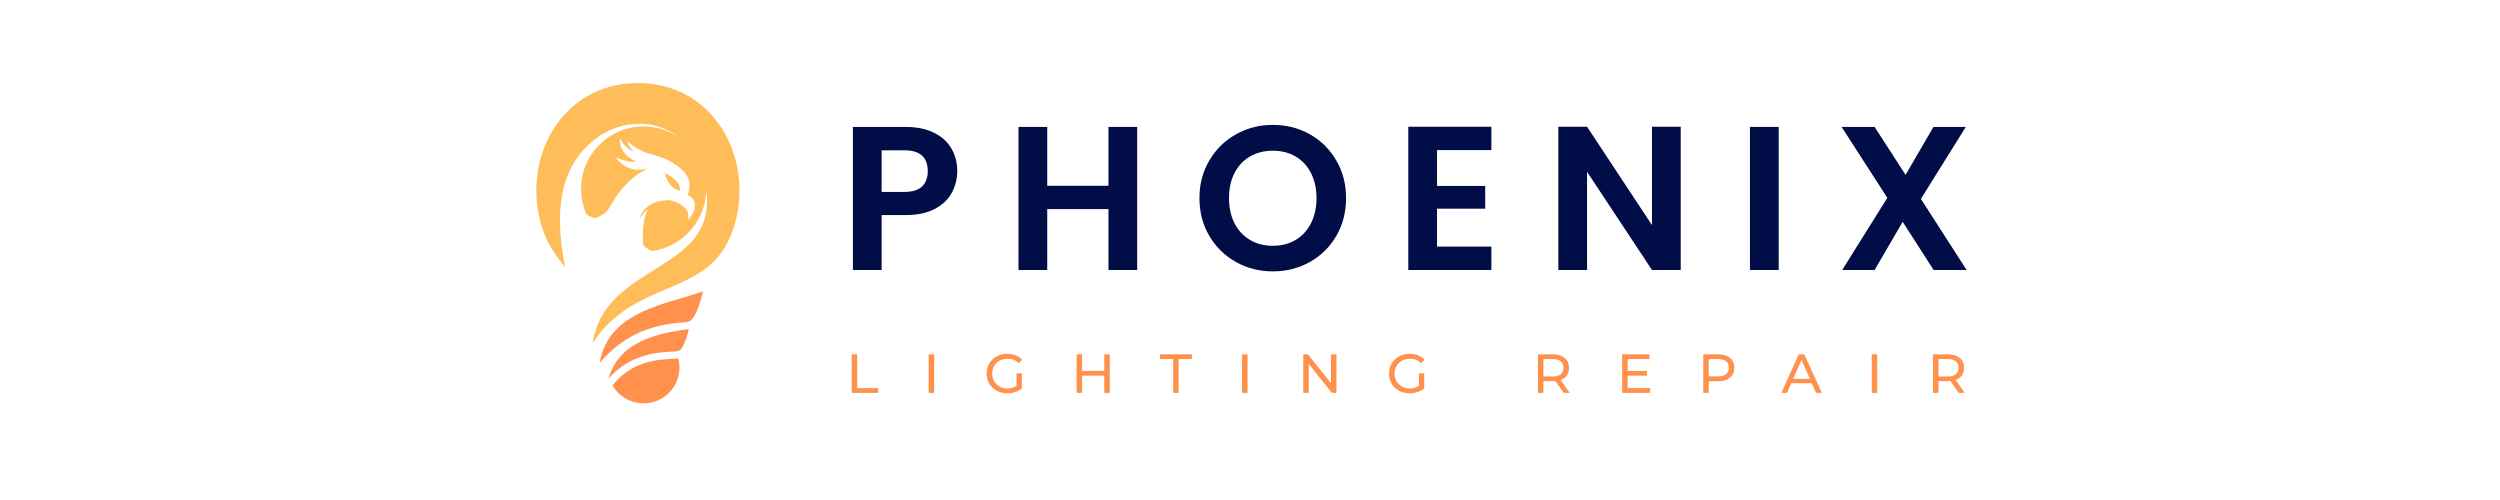 <svg xmlns="http://www.w3.org/2000/svg" xmlns:xlink="http://www.w3.org/1999/xlink" width="500" zoomAndPan="magnify" viewBox="0 0 375 75" height="100" preserveAspectRatio="xMidYMid meet" version="1.0"><defs><clipPath id="df3e973a1e"><path d="M 63.246 0 L 358.746 0 L 358.746 75 L 63.246 75 Z M 63.246 0 " clip-rule="nonzero"/></clipPath><clipPath id="3aeb02da57"><path d="M 247.707 57.641 L 253.398 57.641 L 253.398 63.371 L 247.707 63.371 Z M 247.707 57.641 " clip-rule="nonzero"/></clipPath><clipPath id="55b4cfbec1"><path d="M 253.371 59.582 C 253.254 61.648 252.367 62.715 251.773 63.07 C 251.363 63.305 250.945 63.422 250.414 63.305 C 249.766 63.188 248.582 62.477 248.172 61.945 C 247.816 61.531 247.695 61.117 247.754 60.648 C 247.754 59.934 248.23 58.637 248.82 58.164 C 249.469 57.691 250.773 57.57 251.48 57.691 C 251.953 57.809 252.66 58.398 252.66 58.398 " clip-rule="nonzero"/></clipPath><clipPath id="e1b921a801"><path d="M 70.848 5.25 L 121.848 5.25 L 121.848 66.75 L 70.848 66.75 Z M 70.848 5.25 " clip-rule="nonzero"/></clipPath><clipPath id="ab0dbf54f4"><path d="M 80.371 12.469 L 110.992 12.469 L 110.992 51.789 L 80.371 51.789 Z M 80.371 12.469 " clip-rule="nonzero"/></clipPath><clipPath id="cd2520096d"><path d="M 91.633 53.547 L 102 53.547 L 102 60.504 L 91.633 60.504 Z M 91.633 53.547 " clip-rule="nonzero"/></clipPath><clipPath id="0a45fbf730"><path d="M 96.562 26 L 113 26 L 113 43.34 L 96.562 43.34 Z M 96.562 26 " clip-rule="nonzero"/></clipPath><clipPath id="48fbdb4e61"><path d="M 94.996 12.734 L 112.754 22.07 L 101.699 43.102 L 83.941 33.766 Z M 94.996 12.734 " clip-rule="nonzero"/></clipPath><clipPath id="43e50ce9e7"><path d="M 148.719 23.82 L 72.07 -16.469 L 24.41 74.199 L 101.059 114.488 Z M 148.719 23.82 " clip-rule="nonzero"/></clipPath><clipPath id="8a72d5f8ce"><path d="M 83.891 12.715 L 84.594 12.715 L 84.594 38.41 L 83.891 38.41 Z M 83.891 12.715 " clip-rule="nonzero"/></clipPath><clipPath id="2fac9be9fd"><path d="M 94.996 12.734 L 112.754 22.07 L 101.699 43.102 L 83.941 33.766 Z M 94.996 12.734 " clip-rule="nonzero"/></clipPath><clipPath id="3a81276e7b"><path d="M 148.719 23.82 L 72.07 -16.469 L 24.41 74.199 L 101.059 114.488 Z M 148.719 23.82 " clip-rule="nonzero"/></clipPath><clipPath id="240576abdd"><path d="M 83.891 20.461 L 104.305 20.461 L 104.305 43.34 L 83.891 43.34 Z M 83.891 20.461 " clip-rule="nonzero"/></clipPath><clipPath id="6db851e84f"><path d="M 94.996 12.734 L 112.754 22.07 L 101.699 43.102 L 83.941 33.766 Z M 94.996 12.734 " clip-rule="nonzero"/></clipPath><clipPath id="b480ffce89"><path d="M 148.719 23.82 L 72.07 -16.469 L 24.41 74.199 L 101.059 114.488 Z M 148.719 23.82 " clip-rule="nonzero"/></clipPath><clipPath id="13aafdf11d"><path d="M 94.359 37.094 L 97.266 37.094 L 97.266 40.25 L 94.359 40.25 Z M 94.359 37.094 " clip-rule="nonzero"/></clipPath><clipPath id="9ab0460fd5"><path d="M 94.492 38.367 C 95.258 37.23 95.812 37.047 96.184 37.102 C 96.555 37.18 97 37.551 97.16 37.891 C 97.293 38.234 97.238 38.844 97.055 39.133 C 96.844 39.449 96.316 39.738 95.945 39.77 C 95.574 39.77 95.047 39.504 94.836 39.188 C 94.625 38.895 94.547 38.316 94.676 37.945 C 94.809 37.602 95.258 37.207 95.602 37.129 C 95.973 37.047 96.555 37.207 96.816 37.418 C 97.055 37.602 97.188 37.918 97.238 38.184 C 97.293 38.449 97.238 38.738 97.133 39.027 C 97 39.344 96.738 39.82 96.422 40.004 C 96.102 40.215 95.551 40.297 95.234 40.191 C 94.891 40.059 94.52 39.609 94.387 39.293 C 94.309 39 94.492 38.367 94.492 38.367 " clip-rule="nonzero"/></clipPath><clipPath id="62a4424d5f"><path d="M 93.066 36.199 L 98.559 36.199 L 98.559 40.719 L 93.066 40.719 Z M 93.066 36.199 " clip-rule="nonzero"/></clipPath><clipPath id="53c795e8e0"><path d="M 96.34 37.074 C 97.504 39.977 96.684 40.426 96.129 40.426 C 95.496 40.453 94.387 39.688 94.047 39.266 C 93.832 39.055 93.809 38.844 93.754 38.578 C 93.727 38.262 93.754 37.789 93.914 37.496 C 94.07 37.18 94.414 36.891 94.73 36.758 C 95.047 36.652 95.523 36.625 95.84 36.785 C 96.211 36.941 96.605 37.891 96.762 37.867 C 96.871 37.84 96.789 37.469 96.895 37.418 C 97.027 37.34 97.422 37.496 97.66 37.602 C 97.875 37.707 98.109 37.891 98.242 38.129 C 98.426 38.395 98.586 38.871 98.531 39.238 C 98.453 39.66 97.977 40.27 97.66 40.48 C 97.422 40.664 97.215 40.691 96.895 40.691 C 96.34 40.691 95.129 40.508 94.574 40.082 C 94.098 39.77 93.754 39.109 93.594 38.633 C 93.488 38.262 93.516 37.891 93.594 37.551 C 93.648 37.285 93.754 37.023 93.965 36.836 C 94.203 36.57 94.676 36.309 95.02 36.23 C 95.312 36.176 95.602 36.23 95.84 36.336 C 96.102 36.414 96.34 36.547 96.527 36.785 C 96.738 37.047 97.027 37.891 96.977 37.918 C 96.949 37.918 96.289 37.102 96.34 37.023 C 96.422 36.969 96.922 37.152 97.16 37.312 C 97.371 37.469 97.582 37.684 97.715 37.945 C 97.875 38.262 97.953 38.816 97.898 39.188 C 97.844 39.477 97.688 39.715 97.504 39.926 C 97.316 40.137 97.082 40.32 96.816 40.426 C 96.578 40.508 96.316 40.586 95.996 40.531 C 95.336 40.398 93.832 39.66 93.41 39.109 C 93.121 38.789 93.066 38.395 93.066 38.023 C 93.094 37.656 93.254 37.23 93.488 36.941 C 93.703 36.68 94.098 36.441 94.441 36.363 C 94.809 36.258 95.258 36.281 95.574 36.469 C 95.996 36.68 96.527 37.285 96.633 37.762 C 96.711 38.262 96.473 39.027 96.102 39.371 C 95.762 39.715 94.996 39.953 94.52 39.848 C 94.016 39.738 93.438 39.188 93.227 38.789 C 93.043 38.449 93.043 38 93.148 37.629 C 93.227 37.285 93.438 36.891 93.754 36.68 C 94.148 36.441 94.863 36.309 95.418 36.387 C 95.996 36.469 96.738 36.996 97.16 37.312 C 97.422 37.523 97.582 37.707 97.715 37.945 C 97.844 38.184 97.953 38.449 97.926 38.738 C 97.926 39.109 97.715 39.637 97.504 39.926 C 97.316 40.164 97.082 40.32 96.816 40.426 C 96.578 40.508 95.996 40.559 95.996 40.531 C 95.973 40.508 96.684 40.375 96.684 40.27 C 96.656 40.082 94.996 40.004 94.469 39.582 C 93.992 39.188 93.57 38.5 93.543 37.973 C 93.543 37.496 93.887 36.809 94.254 36.547 C 94.652 36.281 95.445 36.23 95.84 36.336 C 96.129 36.387 96.34 36.547 96.527 36.785 C 96.738 37.047 96.949 37.918 96.977 37.918 C 97 37.891 96.816 37.496 96.895 37.418 C 97 37.34 97.422 37.469 97.66 37.602 C 97.953 37.762 98.297 38.129 98.426 38.473 C 98.559 38.816 98.559 39.293 98.426 39.637 C 98.297 39.953 97.977 40.32 97.66 40.48 C 97.316 40.664 96.895 40.742 96.473 40.691 C 95.945 40.664 95.285 40.426 94.836 40.082 C 94.359 39.738 93.887 39.055 93.754 38.578 C 93.676 38.211 93.781 37.789 93.914 37.496 C 94.016 37.258 94.203 37.074 94.414 36.941 C 94.598 36.809 94.836 36.703 95.102 36.68 C 95.418 36.68 95.895 36.758 96.156 36.969 C 96.445 37.152 96.844 37.656 96.762 37.867 C 96.684 38.105 95.734 37.973 95.523 38.289 C 95.258 38.656 95.762 40.031 95.551 40.109 C 95.312 40.215 94.387 39.211 94.125 38.684 C 93.887 38.234 93.781 37.602 93.859 37.23 C 93.887 36.996 94.016 36.836 94.176 36.68 C 94.387 36.492 94.758 36.336 95.047 36.281 C 95.258 36.258 95.469 36.309 95.656 36.387 C 95.918 36.52 96.34 37.074 96.34 37.074 " clip-rule="nonzero"/></clipPath><clipPath id="97b373d4fb"><path d="M 86.805 32.848 L 92.66 32.848 L 92.66 36.277 L 86.805 36.277 Z M 86.805 32.848 " clip-rule="nonzero"/></clipPath><clipPath id="cf2d77c032"><path d="M 88.473 32.852 C 91.035 33.246 90.641 33.324 90.641 33.379 C 90.664 33.434 91.301 33.273 91.59 33.352 C 91.879 33.457 92.195 33.668 92.355 33.906 C 92.539 34.172 92.645 34.516 92.645 34.832 C 92.621 35.121 92.488 35.488 92.301 35.703 C 92.117 35.941 91.801 36.148 91.508 36.23 C 91.219 36.281 90.824 36.281 90.559 36.125 C 90.219 35.941 89.766 35.438 89.688 35.043 C 89.609 34.645 89.82 34.012 90.109 33.723 C 90.402 33.434 91.062 33.273 91.43 33.324 C 91.746 33.352 92.066 33.562 92.25 33.801 C 92.461 34.012 92.621 34.355 92.621 34.672 C 92.645 34.961 92.566 35.332 92.406 35.57 C 92.223 35.832 92.012 36.07 91.641 36.176 C 91.008 36.336 89.453 35.941 88.633 35.727 C 88.078 35.57 87.578 35.465 87.285 35.199 C 87.023 34.988 86.836 34.672 86.812 34.355 C 86.785 33.984 86.969 33.402 87.258 33.168 C 87.523 32.93 88.473 32.852 88.473 32.852 " clip-rule="nonzero"/></clipPath><clipPath id="277ebaa796"><path d="M 85.648 30.258 L 95.715 30.258 L 95.715 37.582 L 85.648 37.582 Z M 85.648 30.258 " clip-rule="nonzero"/></clipPath><clipPath id="0a4b721476"><path d="M 85.676 34.145 C 85.703 34.117 85.703 34.117 85.703 34.117 C 85.703 34.09 85.754 33.961 85.781 33.879 C 85.781 33.801 85.832 33.695 85.832 33.641 C 85.832 33.617 85.832 33.617 85.832 33.59 C 85.832 33.562 85.887 33.535 85.914 33.512 C 85.938 33.484 85.938 33.457 85.965 33.434 C 85.992 33.379 86.02 33.324 86.047 33.273 C 86.07 33.219 86.02 33.113 86.07 33.008 C 86.176 32.875 86.547 32.746 86.73 32.586 C 86.918 32.453 87.051 32.137 87.18 32.086 C 87.258 32.059 87.34 32.164 87.391 32.164 C 87.473 32.137 87.473 32.059 87.551 32.059 C 87.812 32.031 88.793 32.719 89.266 32.691 C 89.609 32.691 89.898 32.453 90.164 32.297 C 90.426 32.191 90.746 31.98 90.848 31.898 C 90.879 31.848 90.879 31.848 90.93 31.793 C 91.086 31.66 91.906 31.027 92.145 30.871 C 92.25 30.793 92.277 30.793 92.328 30.738 C 92.406 30.688 92.461 30.633 92.512 30.578 C 92.539 30.555 92.594 30.555 92.621 30.555 C 92.645 30.527 92.672 30.5 92.699 30.473 C 92.777 30.449 92.855 30.449 92.934 30.422 C 92.988 30.395 93.066 30.344 93.148 30.344 C 93.172 30.316 93.227 30.344 93.254 30.316 C 93.277 30.316 93.332 30.289 93.359 30.289 C 93.438 30.289 93.516 30.316 93.594 30.316 C 93.676 30.316 93.754 30.289 93.809 30.289 C 93.859 30.289 93.887 30.316 93.938 30.316 C 93.965 30.316 93.992 30.316 94.047 30.316 C 94.098 30.344 94.176 30.395 94.254 30.422 C 94.336 30.422 94.414 30.449 94.469 30.473 C 94.52 30.5 94.547 30.527 94.574 30.527 C 94.598 30.555 94.652 30.555 94.676 30.578 C 94.73 30.605 94.785 30.688 94.863 30.711 C 94.914 30.766 94.996 30.816 95.047 30.844 C 95.074 30.871 95.074 30.922 95.102 30.949 C 95.129 30.977 95.18 30.977 95.207 31.004 C 95.234 31.055 95.285 31.133 95.312 31.215 C 95.363 31.266 95.418 31.348 95.469 31.398 C 95.469 31.426 95.469 31.453 95.496 31.504 C 95.523 31.531 95.551 31.555 95.551 31.582 C 95.574 31.66 95.574 31.742 95.602 31.82 C 95.629 31.898 95.68 31.98 95.68 32.031 C 95.68 32.086 95.68 32.113 95.68 32.137 C 95.68 32.191 95.707 32.215 95.707 32.27 C 95.707 32.32 95.68 32.402 95.68 32.48 C 95.68 32.559 95.68 32.664 95.68 32.719 C 95.68 32.746 95.656 32.797 95.656 32.824 C 95.629 32.852 95.656 32.902 95.629 32.93 C 95.629 33.008 95.574 33.062 95.551 33.141 C 95.523 33.219 95.496 33.301 95.469 33.352 C 95.445 33.402 95.418 33.434 95.391 33.457 C 95.391 33.484 95.363 33.512 95.363 33.562 C 95.312 33.617 95.258 33.668 95.207 33.723 C 95.152 33.773 95.102 33.855 95.047 33.906 C 95.02 33.934 94.969 33.961 94.941 33.984 C 94.914 34.012 94.914 34.039 94.891 34.062 C 94.863 34.062 94.836 34.062 94.809 34.09 C 94.703 34.172 94.309 34.461 94.254 34.516 C 94.254 34.516 94.23 34.539 94.23 34.539 C 94.23 34.539 94.125 34.645 94.047 34.723 C 93.992 34.777 93.887 34.883 93.887 34.883 C 93.887 34.883 93.727 34.988 93.621 35.066 C 93.438 35.199 93.199 35.516 92.883 35.703 C 92.488 35.965 91.723 36.176 91.352 36.363 C 91.086 36.492 90.957 36.652 90.746 36.73 C 90.559 36.809 90.242 36.836 90.109 36.914 C 90.059 36.941 90.031 36.996 89.98 37.023 C 89.926 37.074 89.82 37.18 89.82 37.18 C 89.793 37.207 89.66 37.258 89.582 37.312 C 89.531 37.34 89.371 37.418 89.371 37.418 C 89.371 37.418 89.215 37.469 89.133 37.469 C 89.055 37.496 88.922 37.551 88.898 37.551 C 88.898 37.551 88.738 37.551 88.66 37.551 C 88.578 37.551 88.422 37.551 88.422 37.551 C 88.422 37.551 87.551 37.391 87.152 37.152 C 86.707 36.863 85.992 36.02 85.914 35.914 C 85.914 35.887 85.914 35.887 85.914 35.859 C 85.914 35.859 85.832 35.832 85.809 35.809 C 85.781 35.703 85.832 35.383 85.832 35.281 C 85.832 35.254 85.832 35.254 85.832 35.227 C 85.809 35.199 85.73 35.176 85.73 35.148 C 85.703 35.066 85.754 34.961 85.754 34.91 C 85.754 34.883 85.754 34.855 85.754 34.832 C 85.73 34.777 85.703 34.594 85.703 34.594 C 85.703 34.594 85.703 34.383 85.703 34.355 C 85.703 34.328 85.703 34.328 85.703 34.328 C 85.703 34.301 85.676 34.145 85.676 34.145 " clip-rule="nonzero"/></clipPath><clipPath id="88dd7d434e"><path d="M 93.348 36.773 L 96.508 36.773 L 96.508 40.695 L 93.348 40.695 Z M 93.348 36.773 " clip-rule="nonzero"/></clipPath><clipPath id="1e09cc99d6"><path d="M 93.359 38.895 C 94.281 37.074 94.758 36.809 95.129 36.785 C 95.445 36.758 95.812 36.941 96.023 37.129 C 96.211 37.258 96.34 37.469 96.422 37.656 C 96.473 37.867 96.527 38.105 96.5 38.316 C 96.445 38.578 96.34 38.922 96.129 39.109 C 95.867 39.344 95.285 39.582 94.891 39.504 C 94.52 39.449 94.047 39.082 93.887 38.738 C 93.727 38.395 93.754 37.762 93.965 37.445 C 94.148 37.129 94.703 36.836 95.074 36.785 C 95.363 36.758 95.68 36.863 95.895 37.023 C 96.129 37.18 96.367 37.445 96.422 37.734 C 96.527 38.078 96.445 38.684 96.211 39 C 95.996 39.293 95.418 39.555 95.047 39.531 C 94.676 39.504 94.125 39.188 93.938 38.871 C 93.754 38.5 93.781 37.734 93.992 37.391 C 94.203 37.047 94.758 36.785 95.129 36.785 C 95.496 36.785 96.051 37.074 96.262 37.363 C 96.473 37.684 96.5 38.211 96.422 38.633 C 96.316 39.188 95.867 40.004 95.496 40.348 C 95.234 40.586 94.914 40.691 94.598 40.691 C 94.254 40.664 93.727 40.398 93.516 40.109 C 93.305 39.82 93.359 38.871 93.359 38.871 " clip-rule="nonzero"/></clipPath></defs><rect x="-37.5" width="450" fill="#ffffff" y="-7.5" height="90" fill-opacity="1"/><rect x="-37.5" width="450" fill="#ffffff" y="-7.5" height="90" fill-opacity="1"/><g clip-path="url(#df3e973a1e)"><path fill="#ffffff" d="M 33.695 -202.289 L 388.297 -202.289 L 388.297 152.309 L 33.695 152.309 Z M 33.695 -202.289 " fill-opacity="1" fill-rule="nonzero"/><path fill="#ffffff" d="M 33.695 -202.289 L 388.297 -202.289 L 388.297 152.309 L 33.695 152.309 Z M 33.695 -202.289 " fill-opacity="1" fill-rule="nonzero"/></g><path fill="#000d47" d="M 143.586 25.676 C 143.586 26.824 143.312 27.902 142.773 28.914 C 142.23 29.914 141.383 30.723 140.223 31.336 C 139.066 31.953 137.605 32.262 135.84 32.262 L 132.246 32.262 L 132.246 40.5 L 127.938 40.5 L 127.938 19.039 L 135.84 19.039 C 137.496 19.039 138.91 19.328 140.074 19.898 C 141.25 20.477 142.125 21.266 142.711 22.277 C 143.293 23.281 143.586 24.41 143.586 25.676 Z M 135.656 28.789 C 136.844 28.789 137.727 28.52 138.305 27.977 C 138.875 27.43 139.164 26.66 139.164 25.676 C 139.164 23.59 137.996 22.547 135.656 22.547 L 132.246 22.547 L 132.246 28.789 Z M 135.656 28.789 " fill-opacity="1" fill-rule="nonzero"/><path fill="#000d47" d="M 170.578 19.039 L 170.578 40.5 L 166.27 40.5 L 166.27 31.363 L 157.086 31.363 L 157.086 40.5 L 152.773 40.5 L 152.773 19.039 L 157.086 19.039 L 157.086 27.867 L 166.27 27.867 L 166.27 19.039 Z M 170.578 19.039 " fill-opacity="1" fill-rule="nonzero"/><path fill="#000d47" d="M 190.926 40.707 C 188.922 40.707 187.078 40.238 185.398 39.305 C 183.715 38.363 182.383 37.059 181.398 35.387 C 180.41 33.715 179.918 31.824 179.918 29.711 C 179.918 27.621 180.41 25.742 181.398 24.074 C 182.383 22.398 183.715 21.09 185.398 20.145 C 187.078 19.203 188.922 18.73 190.926 18.73 C 192.961 18.73 194.812 19.203 196.48 20.145 C 198.152 21.09 199.473 22.398 200.445 24.074 C 201.422 25.742 201.91 27.621 201.91 29.711 C 201.91 31.824 201.422 33.715 200.445 35.387 C 199.473 37.059 198.148 38.363 196.469 39.305 C 194.785 40.238 192.938 40.707 190.926 40.707 Z M 190.926 36.867 C 192.223 36.867 193.359 36.578 194.336 35.992 C 195.32 35.41 196.09 34.574 196.641 33.492 C 197.195 32.402 197.477 31.141 197.477 29.711 C 197.477 28.277 197.195 27.023 196.641 25.945 C 196.09 24.871 195.32 24.047 194.336 23.469 C 193.359 22.898 192.223 22.609 190.926 22.609 C 189.637 22.609 188.496 22.898 187.504 23.469 C 186.508 24.047 185.734 24.871 185.176 25.945 C 184.625 27.023 184.352 28.277 184.352 29.711 C 184.352 31.141 184.625 32.402 185.176 33.492 C 185.734 34.574 186.508 35.41 187.504 35.992 C 188.496 36.578 189.637 36.867 190.926 36.867 Z M 190.926 36.867 " fill-opacity="1" fill-rule="nonzero"/><path fill="#000d47" d="M 215.555 22.512 L 215.555 27.891 L 222.781 27.891 L 222.781 31.301 L 215.555 31.301 L 215.555 36.988 L 223.707 36.988 L 223.707 40.5 L 211.246 40.5 L 211.246 19.012 L 223.707 19.012 L 223.707 22.512 Z M 215.555 22.512 " fill-opacity="1" fill-rule="nonzero"/><path fill="#000d47" d="M 252.109 40.5 L 247.797 40.5 L 238.059 25.773 L 238.059 40.5 L 233.75 40.5 L 233.75 19.012 L 238.059 19.012 L 247.797 33.762 L 247.797 19.012 L 252.109 19.012 Z M 252.109 40.5 " fill-opacity="1" fill-rule="nonzero"/><path fill="#000d47" d="M 262.492 19.039 L 266.805 19.039 L 266.805 40.5 L 262.492 40.5 Z M 262.492 19.039 " fill-opacity="1" fill-rule="nonzero"/><path fill="#000d47" d="M 290.043 40.5 L 285.402 33.27 L 281.191 40.5 L 276.328 40.5 L 283.098 29.676 L 276.242 19.039 L 281.191 19.039 L 285.832 26.227 L 290.02 19.039 L 294.871 19.039 L 288.137 29.836 L 294.992 40.5 Z M 290.043 40.5 " fill-opacity="1" fill-rule="nonzero"/><path fill="#ff914d" d="M 127.762 53.148 L 128.586 53.148 L 128.586 58.219 L 131.715 58.219 L 131.715 58.934 L 127.762 58.934 Z M 127.762 53.148 " fill-opacity="1" fill-rule="nonzero"/><path fill="#ff914d" d="M 139.297 53.148 L 140.121 53.148 L 140.121 58.934 L 139.297 58.934 Z M 139.297 53.148 " fill-opacity="1" fill-rule="nonzero"/><path fill="#ff914d" d="M 152.484 56.004 L 153.285 56.004 L 153.285 58.27 C 152.996 58.5 152.66 58.68 152.273 58.809 C 151.895 58.934 151.5 58.996 151.094 58.996 C 150.508 58.996 149.977 58.867 149.504 58.613 C 149.035 58.359 148.668 58.008 148.395 57.555 C 148.133 57.105 148 56.602 148 56.039 C 148 55.473 148.133 54.965 148.395 54.512 C 148.668 54.062 149.035 53.711 149.504 53.453 C 149.977 53.203 150.512 53.074 151.105 53.074 C 151.574 53.074 151.992 53.152 152.371 53.309 C 152.75 53.453 153.07 53.676 153.332 53.973 L 152.816 54.477 C 152.355 54.035 151.797 53.812 151.141 53.812 C 150.699 53.812 150.297 53.906 149.945 54.094 C 149.602 54.285 149.324 54.551 149.121 54.895 C 148.926 55.234 148.828 55.617 148.828 56.039 C 148.828 56.457 148.926 56.84 149.121 57.184 C 149.324 57.523 149.602 57.789 149.945 57.984 C 150.297 58.176 150.691 58.27 151.129 58.27 C 151.645 58.27 152.094 58.141 152.484 57.887 Z M 152.484 56.004 " fill-opacity="1" fill-rule="nonzero"/><path fill="#ff914d" d="M 166.465 53.148 L 166.465 58.934 L 165.641 58.934 L 165.641 56.348 L 162.316 56.348 L 162.316 58.934 L 161.492 58.934 L 161.492 53.148 L 162.316 53.148 L 162.316 55.633 L 165.641 55.633 L 165.641 53.148 Z M 166.465 53.148 " fill-opacity="1" fill-rule="nonzero"/><path fill="#ff914d" d="M 175.977 53.859 L 173.992 53.859 L 173.992 53.148 L 178.781 53.148 L 178.781 53.859 L 176.789 53.859 L 176.789 58.934 L 175.977 58.934 Z M 175.977 53.859 " fill-opacity="1" fill-rule="nonzero"/><path fill="#ff914d" d="M 186.309 53.148 L 187.133 53.148 L 187.133 58.934 L 186.309 58.934 Z M 186.309 53.148 " fill-opacity="1" fill-rule="nonzero"/><path fill="#ff914d" d="M 200.469 53.148 L 200.469 58.934 L 199.789 58.934 L 196.316 54.613 L 196.316 58.934 L 195.492 58.934 L 195.492 53.148 L 196.172 53.148 L 199.645 57.457 L 199.645 53.148 Z M 200.469 53.148 " fill-opacity="1" fill-rule="nonzero"/><path fill="#ff914d" d="M 212.836 56.004 L 213.633 56.004 L 213.633 58.27 C 213.344 58.5 213.008 58.68 212.625 58.809 C 212.246 58.934 211.852 58.996 211.441 58.996 C 210.859 58.996 210.328 58.867 209.855 58.613 C 209.387 58.359 209.016 58.008 208.746 57.555 C 208.48 57.105 208.352 56.602 208.352 56.039 C 208.352 55.473 208.48 54.965 208.746 54.512 C 209.016 54.062 209.387 53.711 209.855 53.453 C 210.328 53.203 210.863 53.074 211.457 53.074 C 211.922 53.074 212.344 53.152 212.723 53.309 C 213.098 53.453 213.418 53.676 213.684 53.973 L 213.168 54.477 C 212.703 54.035 212.148 53.812 211.492 53.812 C 211.047 53.812 210.648 53.906 210.297 54.094 C 209.953 54.285 209.676 54.551 209.473 54.895 C 209.277 55.234 209.176 55.617 209.176 56.039 C 209.176 56.457 209.277 56.84 209.473 57.184 C 209.676 57.523 209.953 57.789 210.297 57.984 C 210.648 58.176 211.043 58.27 211.48 58.27 C 211.996 58.27 212.445 58.141 212.836 57.887 Z M 212.836 56.004 " fill-opacity="1" fill-rule="nonzero"/><path fill="#ff914d" d="M 234.555 58.934 L 233.309 57.16 C 233.152 57.168 233.031 57.172 232.941 57.172 L 231.512 57.172 L 231.512 58.934 L 230.688 58.934 L 230.688 53.148 L 232.941 53.148 C 233.688 53.148 234.273 53.328 234.703 53.688 C 235.137 54.043 235.355 54.535 235.355 55.168 C 235.355 55.609 235.242 55.992 235.023 56.312 C 234.801 56.625 234.484 56.852 234.086 56.988 L 235.453 58.934 Z M 232.918 56.473 C 233.441 56.473 233.84 56.359 234.109 56.141 C 234.387 55.91 234.527 55.586 234.527 55.168 C 234.527 54.742 234.387 54.414 234.109 54.191 C 233.84 53.973 233.441 53.859 232.918 53.859 L 231.512 53.859 L 231.512 56.473 Z M 232.918 56.473 " fill-opacity="1" fill-rule="nonzero"/><path fill="#ff914d" d="M 247.523 58.219 L 247.523 58.934 L 243.324 58.934 L 243.324 53.148 L 247.41 53.148 L 247.41 53.859 L 244.148 53.859 L 244.148 55.645 L 247.055 55.645 L 247.055 56.348 L 244.148 56.348 L 244.148 58.219 Z M 247.523 58.219 " fill-opacity="1" fill-rule="nonzero"/><path fill="#ff914d" d="M 257.738 53.148 C 258.484 53.148 259.074 53.328 259.5 53.688 C 259.934 54.043 260.152 54.535 260.152 55.168 C 260.152 55.789 259.934 56.285 259.5 56.645 C 259.074 57.008 258.484 57.184 257.738 57.184 L 256.312 57.184 L 256.312 58.934 L 255.488 58.934 L 255.488 53.148 Z M 257.715 56.457 C 258.238 56.457 258.641 56.348 258.91 56.125 C 259.188 55.906 259.328 55.586 259.328 55.168 C 259.328 54.742 259.188 54.414 258.91 54.191 C 258.641 53.973 258.238 53.859 257.715 53.859 L 256.312 53.859 L 256.312 56.457 Z M 257.715 56.457 " fill-opacity="1" fill-rule="nonzero"/><path fill="#ff914d" d="M 271.762 57.48 L 268.684 57.48 L 268.059 58.934 L 267.195 58.934 L 269.816 53.148 L 270.641 53.148 L 273.277 58.934 L 272.402 58.934 Z M 271.48 56.828 L 270.223 53.984 L 268.98 56.828 Z M 271.48 56.828 " fill-opacity="1" fill-rule="nonzero"/><path fill="#ff914d" d="M 280.758 53.148 L 281.582 53.148 L 281.582 58.934 L 280.758 58.934 Z M 280.758 53.148 " fill-opacity="1" fill-rule="nonzero"/><path fill="#ff914d" d="M 293.812 58.934 L 292.566 57.16 C 292.41 57.168 292.289 57.172 292.199 57.172 L 290.77 57.172 L 290.77 58.934 L 289.945 58.934 L 289.945 53.148 L 292.199 53.148 C 292.945 53.148 293.531 53.328 293.961 53.688 C 294.395 54.043 294.613 54.535 294.613 55.168 C 294.613 55.609 294.5 55.992 294.281 56.312 C 294.059 56.625 293.742 56.852 293.344 56.988 L 294.711 58.934 Z M 292.176 56.473 C 292.695 56.473 293.098 56.359 293.367 56.141 C 293.645 55.91 293.785 55.586 293.785 55.168 C 293.785 54.742 293.645 54.414 293.367 54.191 C 293.098 53.973 292.695 53.859 292.176 53.859 L 290.77 53.859 L 290.77 56.473 Z M 292.176 56.473 " fill-opacity="1" fill-rule="nonzero"/><g clip-path="url(#3aeb02da57)"><g clip-path="url(#55b4cfbec1)"><path fill="#ffffff" d="M 245.391 55.328 L 255.836 55.328 L 255.836 65.73 L 245.391 65.73 Z M 245.391 55.328 " fill-opacity="1" fill-rule="nonzero"/></g></g><g clip-path="url(#e1b921a801)"><path fill="#ffffff" d="M 16.48 -28.293 L 174.883 -28.293 L 174.883 130.109 L 16.48 130.109 Z M 16.48 -28.293 " fill-opacity="1" fill-rule="nonzero"/><path fill="#ffffff" d="M 16.48 -28.293 L 174.883 -28.293 L 174.883 130.109 L 16.48 130.109 Z M 16.48 -28.293 " fill-opacity="1" fill-rule="nonzero"/></g><g clip-path="url(#ab0dbf54f4)"><path fill="#ffbd59" d="M 88.902 51.461 C 90.754 39.258 107.695 40.973 105.926 28.418 C 105.898 33.566 101.703 37.73 96.555 37.73 C 91.352 37.73 87.16 33.539 87.16 28.363 C 87.16 23.16 91.352 18.965 96.555 18.965 C 98.461 18.965 100.234 19.539 101.73 20.52 C 98 17.605 92.359 17.93 88.41 21.582 C 83.234 26.293 83.508 33.59 84.762 40.02 C 83.426 38.441 82.176 36.723 81.383 34.352 C 78.008 24.277 83.945 12.457 95.684 12.457 C 107.422 12.457 113.359 24.277 109.984 34.355 C 106.469 44.867 95.496 41.438 88.902 51.461 Z M 88.902 51.461 " fill-opacity="1" fill-rule="evenodd"/></g><path fill="#ff914d" d="M 89.938 54.453 C 91.301 46.473 100.262 45.629 105.438 43.695 C 105.438 43.695 104.562 47.891 103.285 48.246 C 101.977 48.598 95.332 48.027 89.938 54.453 Z M 89.938 54.453 " fill-opacity="1" fill-rule="evenodd"/><path fill="#ff914d" d="M 91.273 56.824 C 92.824 51.188 98.652 49.988 103.312 49.359 C 103.312 49.359 102.684 52.414 101.73 52.656 C 100.805 52.93 95.195 52.195 91.273 56.824 Z M 91.273 56.824 " fill-opacity="1" fill-rule="evenodd"/><g clip-path="url(#cd2520096d)"><path fill="#ff914d" d="M 101.758 53.773 C 101.867 54.211 101.922 54.645 101.922 55.109 C 101.922 58.105 99.527 60.5 96.559 60.5 C 94.539 60.5 92.797 59.41 91.871 57.805 L 92.09 57.531 C 93.613 55.734 95.551 54.645 97.836 54.156 C 98.652 53.992 99.473 53.91 100.316 53.855 C 100.723 53.828 101.324 53.828 101.758 53.773 Z M 101.758 53.773 " fill-opacity="1" fill-rule="evenodd"/></g><g clip-path="url(#0a45fbf730)"><g clip-path="url(#48fbdb4e61)"><g clip-path="url(#43e50ce9e7)"><path fill="#ffffff" d="M 118.434 42.645 C 114.422 42.469 110.414 42.434 106.824 43.711 C 102.547 45.234 99.492 45.492 96.629 44.672 C 100.734 44.055 105.344 42.484 110.406 41.25 C 112.473 40.75 116.672 40.027 118.785 39.766 C 124.664 39.031 129.5 38.082 134.945 33.801 C 137.402 31.867 138.836 29.121 139.734 26.086 C 140.93 32.746 138.809 38.051 132.551 40.641 C 128.148 42.469 123.371 42.859 118.434 42.645 Z M 118.434 42.645 " fill-opacity="1" fill-rule="nonzero"/></g></g></g><g clip-path="url(#8a72d5f8ce)"><g clip-path="url(#2fac9be9fd)"><g clip-path="url(#3a81276e7b)"><path fill="#ffffff" d="M 75.816 17.18 C 76.797 19.066 78.586 22.934 79.344 24.922 C 81.199 29.789 82.52 34.48 84.34 38.211 C 82.039 36.316 80.52 33.656 79.348 29.266 C 78.367 25.586 76.066 22.305 73.645 19.098 C 70.668 15.156 68.281 10.996 67.289 6.336 C 65.875 -0.289 69.043 -5.039 75.203 -7.836 C 73.215 -5.375 71.766 -2.637 71.566 0.484 C 71.129 7.398 73.086 11.918 75.816 17.18 Z M 75.816 17.18 " fill-opacity="1" fill-rule="nonzero"/></g></g></g><g clip-path="url(#240576abdd)"><g clip-path="url(#6db851e84f)"><g clip-path="url(#b480ffce89)"><path fill="#ffffff" d="M 61.785 59.758 C 66.719 59.492 71.164 59.25 74.938 57.887 C 79.578 56.211 82.906 52.75 85.508 48.449 C 84.02 49.254 82.43 50.852 80.781 52.918 C 82.348 49.852 82.715 46.766 83.125 43.738 C 83.465 41.262 84.695 38.566 86.656 36.676 C 88.363 35.031 90.352 33 91.879 30.379 C 93.164 28.18 94.832 26.402 97.223 25.227 C 95.227 25.844 93.621 25.227 92.336 23.613 C 93.617 24.125 94.684 24.387 95.391 24.238 C 93.723 23.426 92.895 22.258 92.957 20.707 C 93.469 21.664 94.121 22.375 94.992 22.684 C 94.496 22.148 94.164 21.633 94.125 21.141 C 94.809 21.871 96.16 22.734 97.586 23.117 C 99.082 23.516 99.922 23.82 100.965 24.453 C 103.07 25.73 103.965 27.262 103.137 29.266 C 103.707 29.48 104.094 29.887 104.207 30.523 C 104.352 31.344 103.941 32.16 103.238 32.961 C 103.277 32.453 103.27 32.039 103.148 31.754 C 102.766 30.84 101.094 29.961 100.105 30.023 C 97.992 30.156 96.559 30.926 95.84 32.926 C 96.207 32.336 96.648 31.824 97.18 31.406 C 95.758 34.355 96.922 37.41 96.359 41.672 C 95.914 45.051 94.008 47.801 91.32 49.93 C 89.555 51.332 87.836 53.324 86.238 55.863 C 87.055 53.496 87.52 51.32 87.398 49.473 C 85.77 53.215 84.93 56.996 85.234 60.816 C 85.559 64.832 87.562 69.445 90.746 74.129 C 92.945 77.367 93.992 81.027 93 83.582 C 91.422 87.641 88.941 89.898 85.633 90.445 C 88.598 87.062 89.18 83.234 87.273 79.137 C 85.949 76.293 84.555 73.172 83.598 69.684 C 82.25 64.777 82.844 58.297 85.141 52.59 C 83.609 54.902 82.465 57.777 81.945 61.102 C 81.285 65.312 81.984 70.203 83.16 75.309 C 84.191 79.777 84.266 84.289 81.848 87.762 C 79.422 91.242 76.145 92.73 72.887 93.012 C 75.23 91.84 76.84 89.434 77.535 86.23 C 78.395 82.27 78.238 79.285 78.902 74.117 C 79.699 67.895 79.988 62.289 81.977 57.477 C 78.602 62.125 74.688 65.805 70.602 68.891 C 67.445 71.27 64.574 73.789 61.961 76.234 C 58.945 79.055 57.215 82.211 57.98 85.281 C 56.488 83.457 56.199 80.914 56.41 77.992 C 56.777 72.906 60.117 68.941 65.773 66.816 C 70.766 64.941 73.805 63.496 76.852 61.426 C 80.605 58.871 82.488 55.52 84.023 51.961 C 80.859 56.434 77.574 59.75 74.73 61.082 C 65.164 65.566 69.484 62.984 59.574 65.832 C 56.043 66.844 54.395 68.949 52.711 73.285 C 51.969 71.355 51.801 69.094 52.414 66.566 C 53.438 62.371 56.82 60.023 61.785 59.758 Z M 100.605 27.766 C 101.367 28.605 101.977 28.578 101.977 28.578 C 101.977 28.578 102.465 27.324 99.742 25.969 C 99.742 25.969 99.844 26.93 100.605 27.766 Z M 100.605 27.766 " fill-opacity="1" fill-rule="nonzero"/></g></g></g><g clip-path="url(#13aafdf11d)"><g clip-path="url(#9ab0460fd5)"><path fill="#ffffff" d="M 93.332 36.043 L 98.297 36.043 L 98.297 41.242 L 93.332 41.242 Z M 93.332 36.043 " fill-opacity="1" fill-rule="nonzero"/></g></g><g clip-path="url(#62a4424d5f)"><g clip-path="url(#53c795e8e0)"><path fill="#ffffff" d="M 92.012 35.176 L 99.586 35.176 L 99.586 41.746 L 92.012 41.746 Z M 92.012 35.176 " fill-opacity="1" fill-rule="nonzero"/></g></g><g clip-path="url(#97b373d4fb)"><g clip-path="url(#cf2d77c032)"><path fill="#ffffff" d="M 85.754 31.793 L 93.691 31.793 L 93.691 37.285 L 85.754 37.285 Z M 85.754 31.793 " fill-opacity="1" fill-rule="nonzero"/></g></g><g clip-path="url(#277ebaa796)"><g clip-path="url(#0a4b721476)"><path fill="#ffffff" d="M 84.621 29.234 L 96.773 29.234 L 96.773 38.605 L 84.621 38.605 Z M 84.621 29.234 " fill-opacity="1" fill-rule="nonzero"/></g></g><g clip-path="url(#88dd7d434e)"><g clip-path="url(#1e09cc99d6)"><path fill="#ffffff" d="M 92.301 35.727 L 97.555 35.727 L 97.555 41.742 L 92.301 41.742 Z M 92.301 35.727 " fill-opacity="1" fill-rule="nonzero"/></g></g></svg>